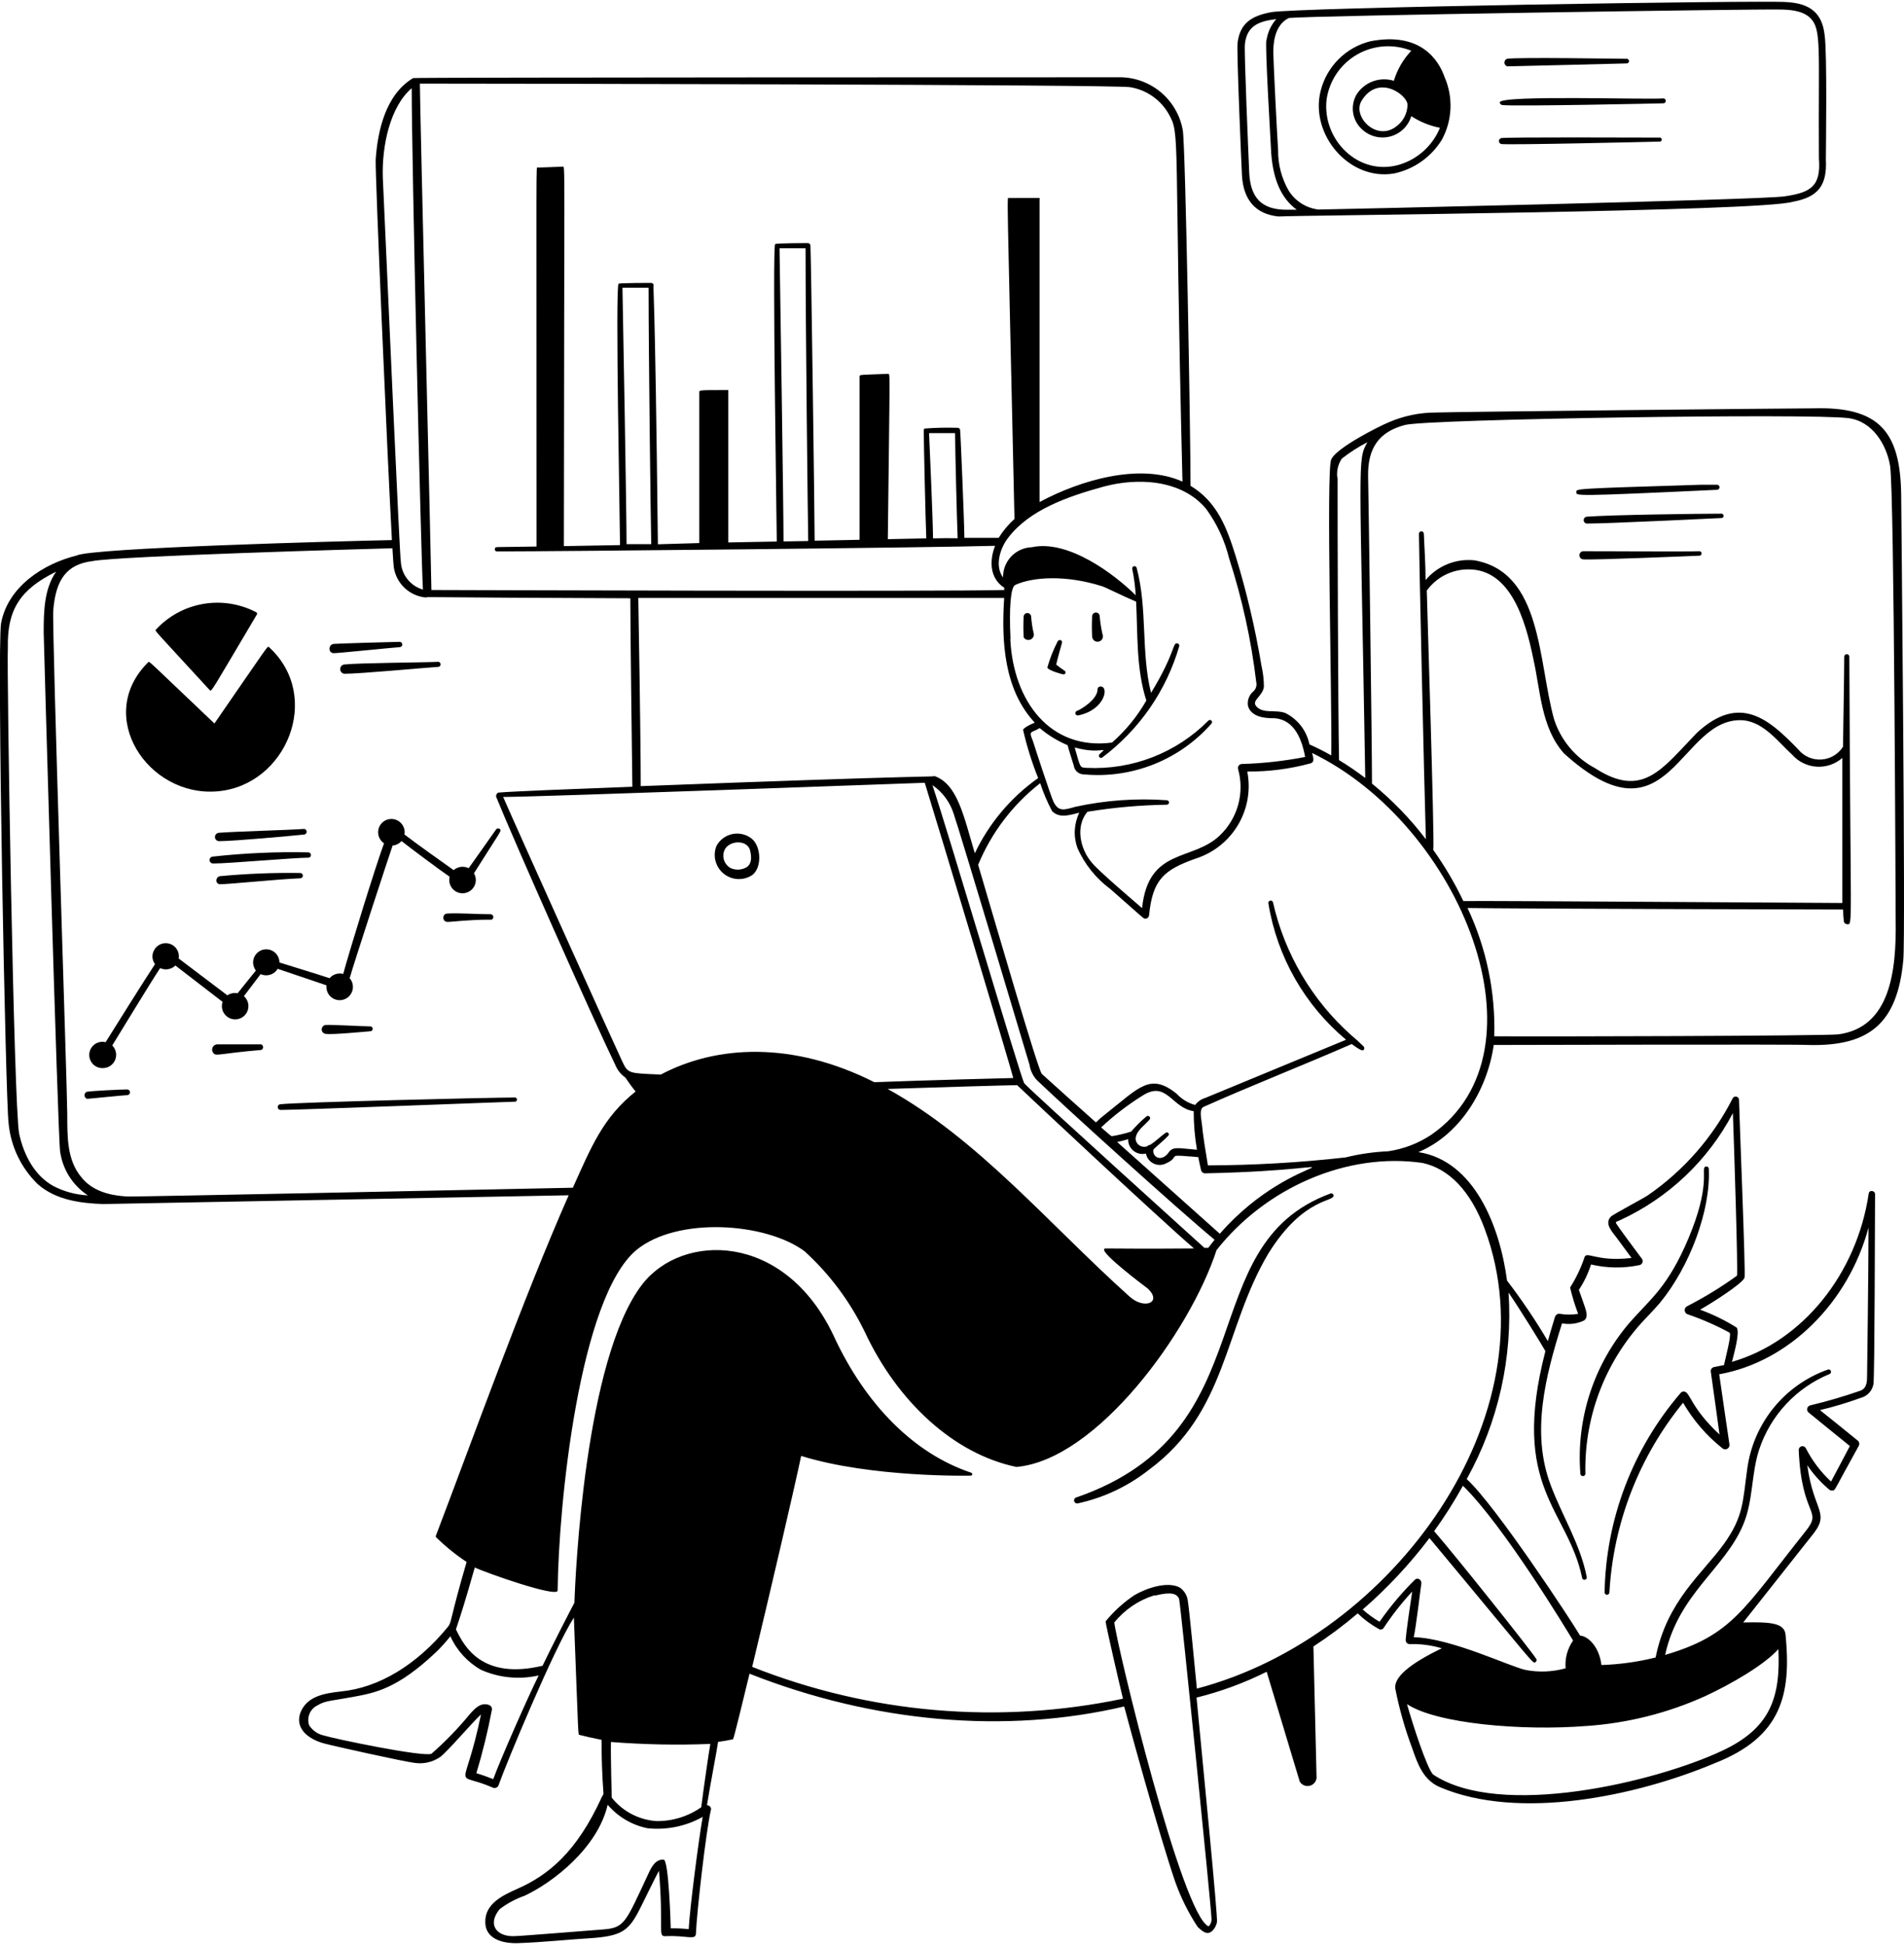 <svg width="232" height="237" viewBox="0 0 232 237" fill="none" xmlns="http://www.w3.org/2000/svg">
<path d="M131.149 182.473C131.053 182.499 130.972 182.563 130.923 182.649C130.874 182.735 130.861 182.837 130.888 182.933C130.914 183.029 130.977 183.11 131.064 183.159C131.15 183.208 131.252 183.221 131.348 183.194C134.49 182.506 137.437 181.116 139.966 179.128C149.579 172.027 149.082 161.954 154.553 152.738C158.931 145.712 162.773 146.52 162.475 145.613C162.464 145.577 162.446 145.544 162.421 145.515C162.397 145.487 162.366 145.463 162.333 145.447C162.299 145.431 162.262 145.422 162.224 145.42C162.187 145.419 162.149 145.425 162.114 145.439C144.903 151.768 154.628 174.34 131.149 182.473ZM200.803 160.362C201.288 159.852 201.773 159.317 202.245 158.782C205.901 154.343 208.463 147.466 208.214 142.404C208.208 142.35 208.187 142.298 208.153 142.255C208.119 142.211 208.074 142.178 208.023 142.159C207.971 142.14 207.916 142.135 207.862 142.145C207.808 142.156 207.758 142.181 207.717 142.218C207.344 142.578 208.389 144.568 205.765 150.836C203.277 156.78 201.101 158.297 198.651 161.071C196.456 163.605 194.788 166.55 193.744 169.736C192.7 172.922 192.301 176.283 192.57 179.625C192.584 179.695 192.622 179.758 192.678 179.804C192.734 179.849 192.803 179.874 192.875 179.874C192.946 179.874 193.016 179.849 193.071 179.804C193.127 179.758 193.165 179.695 193.179 179.625C193.094 176.067 193.725 172.528 195.035 169.219C196.344 165.91 198.306 162.898 200.803 160.362ZM91.615 106.663C92.859 105.805 92.772 103.181 91.615 102.211C91.288 101.947 90.907 101.759 90.498 101.659C90.09 101.559 89.665 101.55 89.253 101.633C88.841 101.716 88.452 101.889 88.115 102.139C87.777 102.39 87.499 102.712 87.3 103.082C87.069 103.66 87.027 104.297 87.181 104.901C87.335 105.504 87.675 106.044 88.155 106.442C88.634 106.84 89.227 107.075 89.849 107.115C90.471 107.155 91.089 106.997 91.615 106.663ZM88.195 103.815C88.568 102.398 91.018 102.199 91.391 103.616C91.64 104.586 91.528 105.27 91.03 105.643C90.731 105.829 90.391 105.939 90.04 105.963C89.689 105.987 89.337 105.924 89.016 105.78C88.679 105.591 88.416 105.295 88.267 104.939C88.118 104.583 88.093 104.188 88.195 103.815ZM134.109 83.657C134.061 83.653 134.013 83.66 133.968 83.676C133.923 83.692 133.881 83.717 133.846 83.749C133.811 83.782 133.783 83.822 133.764 83.866C133.745 83.91 133.735 83.957 133.736 84.005C133.736 85.249 131.634 86.492 131.248 86.617C131.174 86.635 131.11 86.681 131.071 86.747C131.031 86.812 131.019 86.89 131.037 86.965C131.055 87.039 131.102 87.103 131.167 87.142C131.233 87.182 131.311 87.194 131.385 87.176C134.656 86.504 135.153 83.632 134.109 83.657ZM129.744 81.754C129.594 81.667 128.935 81.182 128.699 80.995C128.699 80.834 129.283 78.757 129.395 78.359C129.507 77.961 128.997 77.862 128.861 78.185C128.34 79.193 127.924 80.251 127.617 81.344C127.717 81.704 129.445 82.177 129.569 82.177C129.621 82.184 129.674 82.174 129.719 82.147C129.765 82.121 129.8 82.081 129.82 82.033C129.84 81.984 129.843 81.931 129.829 81.88C129.815 81.83 129.785 81.785 129.744 81.754ZM125.64 75.088C125.622 74.981 125.566 74.883 125.483 74.813C125.4 74.742 125.295 74.704 125.186 74.704C125.077 74.704 124.971 74.742 124.888 74.813C124.805 74.883 124.75 74.981 124.732 75.088C124.685 75.946 124.685 76.805 124.732 77.663C124.81 77.79 124.928 77.888 125.068 77.941C125.208 77.993 125.361 77.998 125.504 77.954C125.646 77.909 125.77 77.819 125.856 77.696C125.941 77.574 125.983 77.426 125.975 77.277C125.803 76.558 125.691 75.826 125.64 75.088ZM134.332 77.265C134.173 76.552 134.061 75.829 133.997 75.101C133.997 74.979 133.948 74.862 133.862 74.775C133.776 74.689 133.659 74.641 133.537 74.641C133.415 74.641 133.297 74.689 133.211 74.775C133.125 74.862 133.076 74.979 133.076 75.101C133.031 75.929 133.031 76.76 133.076 77.588C133.083 77.684 133.111 77.778 133.159 77.862C133.206 77.946 133.271 78.019 133.349 78.076C133.427 78.132 133.517 78.17 133.612 78.188C133.707 78.206 133.805 78.203 133.898 78.179C133.992 78.155 134.079 78.11 134.153 78.049C134.228 77.987 134.288 77.91 134.329 77.823C134.371 77.736 134.392 77.641 134.393 77.544C134.393 77.448 134.373 77.352 134.332 77.265Z" fill="black"/>
<path d="M231.656 60.33C231.569 52.582 228.97 49.523 220.949 49.759C218.661 49.759 177.858 50.169 174.936 50.269C172.977 50.27 171.038 50.672 169.24 51.45C168.208 51.861 162.811 54.559 162.214 55.989C161.567 57.009 162.326 86.06 162.214 92.054C161.35 91.562 160.462 91.114 159.553 90.711C159.388 89.894 159.04 89.125 158.533 88.464C158.027 87.802 157.376 87.265 156.63 86.893C155.486 86.445 154.019 86.98 153.173 86.172C152.327 85.363 153.845 84.928 154.006 83.684C154.001 82.822 153.901 81.963 153.708 81.123C152.958 76.615 151.911 72.161 150.574 67.791C149.455 64.197 148.286 61.15 145.065 59.198C145.065 53.154 144.455 17.736 144.12 15.859C143.788 14.005 142.8 12.334 141.336 11.15C139.872 9.967 138.03 9.352 136.148 9.417C136.024 9.417 50.44 9.417 50.34 9.516C46.92 11.556 46 16.107 45.776 19.465C45.701 21.144 47.169 55.044 47.753 65.814C41.697 65.938 11.104 66.759 9.351 67.692C5.384 68.662 0.994 71.422 0.136 75.912C-0.399 78.797 0.683 134.224 1.044 136.848C1.302 139.682 2.569 142.33 4.613 144.31C6.839 146.262 9.873 146.623 12.547 146.722L69.292 145.653C63.746 158.213 57.354 176.021 53.126 187.102C53.106 187.134 53.095 187.17 53.095 187.208C53.095 187.245 53.106 187.282 53.126 187.313C54.27 188.437 55.519 189.449 56.856 190.335C54.829 197.262 55.053 197.648 54.605 198.207C50.763 202.92 46.124 205.669 41.548 206.116C39.421 206.353 37.319 206.726 36.573 208.79C35.964 210.668 37.581 211.924 39.471 212.446C40.715 212.782 49.196 214.66 50.452 214.809C51.565 214.996 52.707 214.742 53.636 214.1C54.531 213.441 57.478 209.959 58.61 208.915C56.558 218.863 55.128 215.692 60.015 217.819C60.083 217.855 60.159 217.876 60.236 217.88C60.313 217.883 60.391 217.87 60.462 217.84C60.533 217.81 60.597 217.765 60.649 217.708C60.701 217.65 60.739 217.582 60.761 217.508C61.632 215.021 67.526 200.806 69.927 197.113C70.511 212.135 70.412 211.352 70.623 211.414C71.456 211.626 72.364 211.825 73.297 212.011C73.297 214.1 73.359 216.239 73.533 218.577C73.533 218.652 73.434 218.776 73.334 218.975C70.25 225.74 66.793 228.501 63.037 230.168C61.371 230.914 59.07 231.934 59.132 234.234C59.132 236.224 61.172 236.858 63.149 236.784C66.121 236.684 69.964 236.286 71.705 236.199C76.679 235.901 76.804 234.955 78.918 230.69C79.403 229.707 79.975 228.538 80.298 227.966C80.883 234.955 80.112 235.988 81.069 235.938C83.668 235.801 84.8 236.51 84.8 235.577C84.9 233.015 86.044 222.942 86.641 220.468C86.641 220.182 86.442 220.02 86.143 219.958C86.516 217.645 87.387 213.093 87.499 212.26C88.12 212.173 88.742 212.073 89.227 211.961C89.364 211.961 89.227 212.62 91.329 203.953C106.426 209.909 122.531 211.34 136.981 207.945C137.491 209.922 141.185 223.402 143.199 229.31C143.886 231.239 144.8 233.081 145.923 234.794C146.209 235.067 146.694 235.552 147.166 235.552C147.639 235.552 148.161 234.893 148.286 234.222C148.41 233.55 146.458 213.939 145.798 206.863C148.753 206.131 151.618 205.076 154.342 203.716L158.371 217.097C158.489 217.297 158.667 217.454 158.879 217.547C159.091 217.64 159.327 217.665 159.553 217.617C159.78 217.569 159.986 217.451 160.142 217.279C160.298 217.108 160.396 216.892 160.423 216.662L160.038 200.632C161.92 199.405 163.723 198.059 165.435 196.603C166.212 197.354 167.086 197.998 168.034 198.518C168.131 198.572 168.246 198.585 168.353 198.555C168.46 198.524 168.551 198.453 168.606 198.356C169.64 196.793 170.801 195.316 172.076 193.942C171.827 195.546 171.342 198.829 171.28 199.849C171.278 199.915 171.29 199.98 171.314 200.041C171.339 200.102 171.375 200.158 171.422 200.204C171.468 200.251 171.524 200.287 171.585 200.312C171.646 200.336 171.711 200.348 171.777 200.346C173.098 200.305 174.416 200.477 175.682 200.856C171.628 202.808 169.775 204.462 170.024 205.83C170.509 208.273 171.192 210.673 172.063 213.006C172.735 214.946 173.431 216.961 175.52 217.806C185.096 221.86 199.323 218.901 208.936 214.859C217.094 211.663 218.288 206.49 217.566 199.177C217.417 197.784 215.8 197.623 212.405 197.71L220.675 187.251C223.163 184.279 220.999 184.378 220.215 178.546C220.964 179.656 221.864 180.656 222.889 181.518C222.95 181.566 223.02 181.6 223.095 181.62C223.17 181.639 223.248 181.642 223.324 181.63C223.66 181.568 223.399 181.742 226.483 176.196C226.542 176.094 226.564 175.976 226.546 175.861C226.527 175.745 226.47 175.64 226.383 175.561C225.028 174.442 221.757 171.831 221.757 171.831C223.443 171.432 225.104 170.933 226.732 170.338C227.12 170.238 227.471 170.029 227.744 169.736C228.017 169.443 228.201 169.078 228.274 168.684C228.435 167.714 228.448 148.177 228.473 145.516C228.473 145.081 227.776 144.956 227.702 145.429C226.247 155.291 219.569 163.498 211.038 165.948C211.311 164.842 212.008 162.441 211.622 161.782C210.215 160.897 208.719 160.163 207.157 159.594C208.712 158.711 212.306 156.41 212.567 155.701C212.729 155.291 211.933 136.102 211.896 134C211.889 133.914 211.856 133.831 211.8 133.765C211.744 133.698 211.669 133.652 211.584 133.631C211.5 133.61 211.411 133.617 211.331 133.649C211.25 133.682 211.183 133.74 211.137 133.814C208.729 138.568 205.167 142.643 200.778 145.665C200.268 146.013 196.599 147.966 196.313 148.227C195.393 149.11 196.537 150.192 197.022 150.876C197.37 151.348 198.564 152.953 198.801 153.288C194.423 153.823 193.267 152.318 193.043 153.288C192.613 154.555 192.032 155.766 191.314 156.895C191.57 157.985 191.899 159.057 192.297 160.103C191.568 160.223 190.824 160.223 190.095 160.103C189.965 160.076 189.83 160.097 189.715 160.164C189.6 160.23 189.514 160.337 189.474 160.464C189.125 161.596 188.852 162.541 188.603 163.424C187.096 160.867 185.434 158.405 183.629 156.049C182.746 149.309 179.562 141.437 172.834 140.392C177.896 138.278 181.216 132.844 182.012 127.335C184.4 127.335 218.897 127.235 220.29 127.335C227.838 127.546 231.209 124.661 231.917 116.963C232.204 113.891 231.656 60.889 231.656 60.33ZM59.928 208.392C59.959 208.261 59.94 208.122 59.873 208.004C59.806 207.886 59.697 207.798 59.568 207.758C58.56 207.385 57.789 208.268 57.23 208.902C55.813 210.627 54.257 212.232 52.578 213.702C51.646 214.15 40.789 211.899 39.434 211.476C38.704 211.311 38.069 210.864 37.668 210.233C37.511 209.774 37.528 209.273 37.716 208.826C37.904 208.379 38.25 208.017 38.688 207.808C39.645 207.223 40.354 207.273 43.04 206.776C45.726 206.278 48.388 205.793 53.063 201.391C53.715 200.767 54.322 200.098 54.879 199.389C55.656 201.115 56.962 202.548 58.61 203.48C60.817 204.46 63.282 204.7 65.636 204.164C64.393 206.651 60.96 214.424 60.102 216.799C59.418 216.525 58.722 216.277 58.038 216.078C58.808 213.552 59.439 210.987 59.928 208.392ZM169.141 140.293C167.392 140.368 165.654 140.618 163.955 141.039C158.385 141.669 152.784 141.993 147.179 142.009C146.358 137.035 146.607 137.955 146.395 136.575C146.308 135.978 146.184 135.157 146.619 134.896C152.576 132.234 158.769 129.822 164.701 127.223C165.945 128.131 166.044 128.019 166.156 127.944C166.209 127.887 166.239 127.811 166.239 127.733C166.239 127.654 166.209 127.579 166.156 127.521C165.671 127.031 165.16 126.566 164.626 126.128C159.852 121.859 156.527 116.208 155.113 109.962C155.096 109.887 155.051 109.823 154.987 109.782C154.923 109.741 154.845 109.727 154.771 109.744C154.697 109.76 154.632 109.806 154.591 109.87C154.551 109.934 154.537 110.012 154.553 110.086C155.607 116.582 158.967 122.481 164.017 126.7L146.868 133.789C146.372 133.934 145.936 134.235 145.624 134.647C144.766 134.414 143.99 133.944 143.386 133.291C140.153 130.692 138.859 132.471 134.681 135.779C134.277 136.083 133.894 136.416 133.537 136.774C131.328 134.809 129.127 132.836 126.933 130.854C126.373 130.033 121.275 112.449 119.185 105.385C120.801 101.469 123.406 98.041 126.747 95.436C127.133 96.616 127.62 97.76 128.202 98.856C129.134 99.752 130.341 99.316 131.51 99.03C131.187 99.699 131.002 100.425 130.963 101.165C130.925 101.906 131.034 102.648 131.286 103.346C132.166 105.32 133.541 107.033 135.278 108.32C139.531 112.051 139.319 111.951 139.568 111.951C139.683 111.946 139.792 111.898 139.874 111.818C139.956 111.738 140.007 111.631 140.016 111.516C140.439 107.176 141.831 105.982 145.761 104.602C147.91 103.9 149.729 102.437 150.874 100.488C152.019 98.538 152.412 96.238 151.979 94.019C154.578 94.038 157.168 93.704 159.677 93.024C159.796 92.997 159.899 92.924 159.964 92.822C160.029 92.719 160.051 92.595 160.025 92.477C160.025 92.265 159.938 92.016 159.876 91.755C178.02 100.572 189.076 128.043 174.438 138.253C172.847 139.319 171.037 140.016 169.141 140.293ZM173.319 141.711C176.515 142.395 179.189 145.081 180.93 149.806C189.237 172.253 169.874 199.451 145.836 205.768C145.687 204.264 144.866 195.533 144.704 194.887C144.585 194.316 144.257 193.81 143.784 193.469C142.254 192.623 139.63 193.556 138.237 194.377C136.91 195.258 135.723 196.336 134.718 197.573C134.718 197.971 136.459 205.47 136.832 206.999C121.717 210.16 106.007 208.811 91.652 203.119C93.866 193.917 96.801 181.319 97.621 177.414C106.177 180.076 118.203 179.827 118.327 179.814C118.367 179.804 118.402 179.78 118.427 179.748C118.453 179.715 118.466 179.675 118.466 179.634C118.466 179.593 118.453 179.553 118.427 179.52C118.402 179.488 118.367 179.464 118.327 179.454C111.425 177.153 105.469 171.221 101.564 162.74C95.557 150.068 83.096 150.217 78.246 156.522C71.232 165.625 70.101 192.114 69.989 195.31C69.554 196.105 67.054 200.993 66.109 202.983C58.647 204.761 56.521 200.495 55.613 198.667C55.464 198.356 55.538 199.177 57.851 191.007C59.095 191.616 67.937 194.738 67.949 193.817C68.049 183.247 70.611 158.101 77.55 152.318C82.524 148.239 93.281 148.948 98.044 152.48C101.072 155.244 103.549 158.556 105.344 162.242C109.336 170.811 116.213 177.166 123.849 178.757C133.636 177.899 144.99 162.305 148.236 152.331C154.23 144.733 164.117 140.38 173.319 141.711ZM192.782 192.288C192.798 192.362 192.843 192.426 192.907 192.467C192.972 192.508 193.049 192.522 193.124 192.505C193.198 192.489 193.262 192.443 193.303 192.379C193.344 192.315 193.358 192.238 193.341 192.163C192.558 188.159 190.344 184.702 188.951 180.971C186.539 174.591 188.292 167.739 190.332 161.26C191.241 161.43 192.181 161.308 193.018 160.912C193.702 160.377 193.155 159.469 192.384 157.181C193.018 156.222 193.516 155.18 193.863 154.084C195.807 154.544 197.828 154.57 199.783 154.159C199.859 154.14 199.929 154.103 199.988 154.051C200.047 153.999 200.093 153.934 200.122 153.862C200.151 153.789 200.162 153.71 200.155 153.632C200.148 153.554 200.123 153.479 200.081 153.413C199.248 152.318 197.047 149.321 196.935 149.098C196.823 148.874 196.935 148.899 197.296 148.737C203.24 146.032 208.114 141.424 211.149 135.642C211.299 139.708 211.784 154.843 211.647 155.452C209.715 156.851 207.677 158.098 205.553 159.183C205.461 159.234 205.385 159.312 205.337 159.406C205.288 159.5 205.268 159.607 205.28 159.712C205.292 159.817 205.335 159.916 205.404 159.997C205.472 160.078 205.563 160.137 205.665 160.166C207.425 160.767 209.13 161.516 210.764 162.404C210.988 162.765 210.204 165.613 210.067 166.346L208.824 166.595C208.7 166.627 208.594 166.706 208.527 166.815C208.459 166.924 208.437 167.054 208.463 167.179C208.787 169.381 209.52 174.803 209.52 174.803C205.951 171.482 205.976 169.642 205.205 169.567C205.129 169.558 205.051 169.567 204.979 169.596C204.908 169.624 204.844 169.67 204.795 169.729C198.947 176.514 195.664 185.135 195.517 194.091C195.531 194.158 195.568 194.218 195.621 194.262C195.674 194.305 195.741 194.329 195.81 194.329C195.878 194.329 195.945 194.305 195.998 194.262C196.051 194.218 196.088 194.158 196.102 194.091C196.57 185.617 199.714 177.51 205.081 170.935C206.317 173.066 207.941 174.947 209.869 176.482C209.951 176.555 210.054 176.6 210.163 176.611C210.272 176.622 210.382 176.598 210.477 176.543C210.572 176.488 210.648 176.404 210.692 176.304C210.737 176.204 210.749 176.092 210.727 175.984C210.727 175.984 209.831 169.928 209.483 167.465C217.952 165.961 225.227 158.76 227.677 149.583C227.677 154.694 227.503 167.366 227.503 167.49C227.503 168.299 227.503 169.07 226.781 169.43C224.742 170.147 222.666 170.757 220.563 171.258C220.477 171.281 220.399 171.327 220.336 171.39C220.274 171.453 220.229 171.532 220.208 171.619C220.186 171.705 220.188 171.796 220.214 171.881C220.239 171.967 220.287 172.044 220.352 172.104C220.937 172.577 224.294 175.325 225.401 176.208C225.401 176.208 223.884 179.106 223.113 180.536C221.852 179.369 220.808 177.988 220.029 176.457C219.978 176.37 219.901 176.302 219.808 176.263C219.715 176.224 219.612 176.217 219.515 176.242C219.417 176.268 219.331 176.324 219.269 176.403C219.207 176.483 219.172 176.58 219.171 176.681C219.519 184.988 222.18 183.906 219.979 186.629C212.393 196.168 211.062 199.252 202.892 201.664C204.533 194.203 210.155 191.181 212.405 185.796C213.649 182.849 213.375 179.578 214.358 176.618C215.042 174.564 216.16 172.681 217.636 171.098C219.113 169.514 220.913 168.267 222.914 167.441C222.986 167.416 223.046 167.363 223.08 167.295C223.114 167.226 223.119 167.146 223.094 167.074C223.069 167.001 223.017 166.941 222.948 166.908C222.879 166.874 222.8 166.869 222.727 166.893C220.121 167.813 217.821 169.438 216.085 171.588C214.348 173.737 213.242 176.327 212.89 179.068C212.356 182.886 212.468 184.764 210.08 188.109C207.443 191.778 203.128 195.024 201.735 201.975C199.573 202.514 197.359 202.822 195.132 202.896C194.871 200.67 193.503 199.364 192.533 199.314C191.637 197.747 182.199 183.384 178.716 180.237C182.567 173.308 184.337 165.415 183.815 157.504C185.307 159.705 187.857 163.834 188.305 164.643C183.964 181.381 191.053 183.893 192.782 192.288ZM173.17 192.835C173.17 192.747 173.144 192.661 173.097 192.588C173.049 192.514 172.982 192.455 172.902 192.419C172.822 192.382 172.734 192.369 172.647 192.381C172.56 192.393 172.478 192.43 172.411 192.487C170.821 194.065 169.377 195.784 168.096 197.623C167.364 197.195 166.676 196.695 166.044 196.13C169.05 193.519 171.775 190.601 174.177 187.425C187.384 203.269 186.75 202.808 187.123 202.51C187.152 202.49 187.177 202.465 187.196 202.435C187.216 202.405 187.228 202.372 187.234 202.337C187.24 202.302 187.239 202.266 187.23 202.232C187.222 202.198 187.207 202.165 187.185 202.137C186.315 200.819 177.448 189.701 174.749 186.58C176.031 184.809 177.202 182.96 178.256 181.046C183.231 185.908 190.953 198.705 191.675 199.911C190.988 200.899 190.667 202.095 190.767 203.293C189.196 203.732 187.545 203.805 185.942 203.505C184.039 203.132 176.926 199.637 172.262 199.501C172.561 198.145 173.033 194.004 173.207 192.835H173.17ZM140.613 194.414H140.824C141.794 194.19 143.311 193.855 143.672 194.837C143.858 195.509 147.614 232.605 147.614 233.749C147.634 233.929 147.614 234.112 147.556 234.284C147.498 234.456 147.403 234.613 147.278 234.744C144.045 233.5 136.086 200.508 135.775 197.71C137.028 196.159 138.711 195.013 140.613 194.414ZM8.195 135.692C8.195 132.844 6.304 76.385 6.491 74.345C6.814 70.502 8.195 68.774 11.241 68.376C14.462 67.754 44.532 66.896 47.816 66.809C47.89 68.052 47.952 68.923 47.977 69.085C48.115 70.063 48.582 70.965 49.3 71.643C50.019 72.321 50.947 72.735 51.932 72.815C51.932 72.691 51.111 72.815 76.804 72.902C76.804 76.782 77.04 95.014 77.052 95.872C69.74 96.145 62.204 96.444 60.761 96.581C60.562 96.581 60.388 96.941 60.463 97.115C62.627 102.463 72.265 124.176 74.963 129.747C75.215 130.38 75.647 130.925 76.207 131.314C76.555 131.836 76.965 132.421 77.45 133.005C73.508 136.152 72.091 139.634 69.802 144.733C59.269 144.956 16.576 145.839 15.619 145.802C12.957 145.69 11.08 144.919 9.911 143.452C8.132 141.338 8.207 138.452 8.195 135.692ZM152.066 86.022C152.327 86.968 153.31 87.477 154.827 87.515C157.439 87.403 158.558 89.654 159.03 92.24C156.488 92.737 153.909 93.024 151.32 93.098C151.245 93.099 151.171 93.117 151.105 93.151C151.038 93.186 150.98 93.235 150.935 93.295C150.891 93.355 150.861 93.425 150.848 93.499C150.835 93.573 150.839 93.648 150.86 93.72C151.257 95.14 151.261 96.641 150.871 98.062C150.481 99.484 149.712 100.773 148.646 101.791C145.301 105.012 139.941 103.234 139.158 110.658C138.038 109.688 133.897 106.169 133.052 105.136C131.597 103.458 131.012 100.672 132.504 98.918C135.7 98.396 138.93 98.109 142.167 98.06C142.24 98.06 142.309 98.031 142.361 97.98C142.412 97.929 142.441 97.859 142.441 97.787C142.441 97.714 142.412 97.645 142.361 97.593C142.309 97.542 142.24 97.513 142.167 97.513C138.442 97.249 134.699 97.517 131.049 98.309C129.657 98.695 128.973 98.968 128.351 97.662C128.04 97.003 126.187 91.357 125.864 90.313C125.292 88.957 125.64 89.368 126.684 88.721C127.708 89.586 128.857 90.29 130.092 90.81C130.092 90.959 130.738 92.937 130.838 93.297C130.88 93.596 131.03 93.87 131.258 94.066C131.487 94.263 131.78 94.37 132.082 94.367C134.982 94.633 137.903 94.209 140.608 93.128C143.312 92.047 145.721 90.341 147.639 88.149C147.677 88.097 147.694 88.032 147.688 87.968C147.681 87.904 147.651 87.844 147.603 87.801C147.555 87.758 147.493 87.734 147.428 87.734C147.364 87.734 147.301 87.757 147.253 87.801C145.327 89.747 143.013 91.267 140.462 92.261C137.91 93.255 135.178 93.702 132.442 93.571C131.572 93.509 131.684 93.695 130.95 91.084C134.308 92.029 135.153 90.748 133.959 91.929C133.921 91.976 133.899 92.034 133.899 92.095C133.898 92.156 133.919 92.215 133.957 92.262C133.995 92.309 134.049 92.341 134.108 92.353C134.168 92.365 134.229 92.356 134.283 92.327C138.806 88.945 142.106 84.183 143.684 78.76C143.696 78.725 143.7 78.688 143.697 78.651C143.693 78.614 143.683 78.578 143.665 78.546C143.648 78.513 143.624 78.485 143.595 78.462C143.566 78.439 143.533 78.421 143.498 78.412C142.851 78.188 143.286 79.469 140.252 84.43C139.008 79.456 139.842 74.196 138.499 69.197C138.48 69.126 138.435 69.065 138.372 69.028C138.309 68.99 138.234 68.979 138.163 68.998C138.092 69.016 138.031 69.061 137.994 69.124C137.956 69.187 137.946 69.262 137.964 69.333C138.182 70.391 138.323 71.463 138.387 72.542C135.738 69.918 130.142 65.727 125.727 66.684C124.776 66.714 123.874 67.116 123.218 67.805C122.562 68.494 122.203 69.414 122.22 70.365C121.15 68.923 121.897 66.722 122.867 65.503C125.428 62.158 129.98 60.529 134.519 59.285C138.536 58.215 143.908 58.365 146.955 61.996C148.277 63.808 149.231 65.861 149.766 68.04C151.354 72.949 152.462 78.001 153.073 83.125C153.121 83.331 153.111 83.547 153.045 83.749C152.98 83.95 152.86 84.13 152.7 84.269C152.452 84.481 152.263 84.755 152.152 85.062C152.041 85.369 152.011 85.7 152.066 86.022ZM75.871 129.449C74.702 126.962 63.149 101.343 61.309 97.115C65.425 97.115 111.873 95.412 112.681 95.387C114.261 100.461 123.463 131.103 123.463 131.364C123.463 131.364 112.47 131.637 106.538 131.874C96.527 126.825 87.262 127.372 80.522 130.941C76.717 130.779 76.543 130.854 75.871 129.449ZM123.128 77.864C122.954 74.134 123.128 71.534 123.712 71.273C125.851 70.303 129.843 70.03 134.283 71.435C134.842 71.621 136.633 72.554 138.436 73.313C138.635 77.292 138.436 81.508 139.68 85.363C138.581 87.291 137.169 89.022 135.501 90.487C127.978 91.482 123.463 85.463 123.103 77.864H123.128ZM134.544 152.231C134.245 152.803 139.307 156.609 139.854 157.019C141.645 158.711 139.456 159.631 137.64 158.002C127.692 149.06 119.21 138.813 108.155 132.695C114.597 132.483 122.568 132.247 123.936 132.234C125.316 133.565 141.346 148.575 145.488 152.132C133.922 152.219 134.656 152.032 134.519 152.231H134.544ZM146.756 152.057C146.632 151.945 125.615 132.956 124.807 132.011C124.334 131.215 115.616 101.629 113.614 95.673C114.843 96.51 115.754 97.737 116.201 99.155C116.947 101.281 125.416 129.635 125.453 129.772C125.555 130.461 125.863 131.102 126.336 131.613C129.607 134.759 143.485 147.344 148 151.075C147.738 151.398 147.477 151.722 147.229 152.057H146.756ZM145.848 140.106C143.684 139.932 143 139.684 142.466 140.343C142.292 140.616 141.794 141.226 141.16 141.089C141.05 141.063 140.946 141.015 140.856 140.948C140.765 140.88 140.69 140.795 140.634 140.697C140.578 140.599 140.542 140.49 140.53 140.378C140.518 140.266 140.529 140.152 140.563 140.044C141.172 139.472 141.806 138.975 142.379 138.365C142.409 138.322 142.424 138.27 142.422 138.218C142.42 138.165 142.4 138.115 142.365 138.075C142.331 138.035 142.284 138.007 142.233 137.997C142.181 137.986 142.127 137.993 142.08 138.017C141.446 138.428 140.836 139.087 140.115 139.522C140.056 139.523 139.997 139.536 139.943 139.562C139.89 139.588 139.842 139.625 139.804 139.671C139.655 139.732 139.494 139.757 139.334 139.745C139.174 139.733 139.018 139.684 138.88 139.602C138.742 139.52 138.624 139.408 138.536 139.273C138.448 139.138 138.393 138.985 138.374 138.825C138.374 137.831 139.444 137.171 140.065 136.438C140.314 136.189 139.941 135.816 139.68 136.052C139.014 136.615 138.394 137.23 137.827 137.893C137.11 138.121 136.379 138.299 135.638 138.428C135.302 138.428 135.638 138.639 134.171 137.383C135.701 135.948 137.367 134.665 139.145 133.553C142.167 131.563 142.727 135.008 145.45 135.406C145.448 136.981 145.581 138.554 145.848 140.106ZM148.646 150.354L136.123 139.161C136.577 139.072 137.026 138.955 137.466 138.813C137.456 139.083 137.509 139.352 137.621 139.598C137.733 139.844 137.9 140.06 138.11 140.231C138.32 140.401 138.567 140.52 138.83 140.578C139.094 140.636 139.368 140.632 139.63 140.566C139.68 140.83 139.791 141.079 139.955 141.291C140.119 141.504 140.331 141.674 140.573 141.79C140.816 141.905 141.082 141.961 141.35 141.954C141.619 141.947 141.882 141.876 142.117 141.748C143.834 140.964 142.117 140.666 144.891 140.915C145.251 140.915 145.637 140.989 146.01 141.002C146.122 141.586 146.234 142.121 146.358 142.631C146.388 142.733 146.45 142.822 146.536 142.885C146.621 142.947 146.725 142.981 146.831 142.979C169.066 142.507 158.147 139.435 148.621 150.354H148.646ZM118.8 104.042C117.395 99.329 116.661 95.523 113.826 94.553C113.826 94.703 114.883 94.392 78.072 95.797C78.072 89.741 77.811 75.091 77.774 72.865H122.357C122.008 78.25 122.357 84.058 126.087 88.062C125.64 88.236 124.844 88.609 124.657 88.92C125.116 90.93 125.731 92.901 126.498 94.815C123.161 97.169 120.492 100.348 118.75 104.042H118.8ZM113.689 65.603C113.689 63.861 113.291 54.497 113.204 52.781H116.375C116.375 54.547 116.611 63.874 116.686 65.59C115.691 65.565 114.684 65.578 113.689 65.603ZM95.47 65.976C95.483 62.593 95.047 33.99 94.985 30.259H98.156C98.156 39.711 98.43 63.352 98.48 65.926L95.47 65.976ZM75.846 35.06H79.03C79.03 43.23 79.291 63.861 79.353 66.311H76.344C76.356 63.252 75.921 38.467 75.846 35.06ZM48.848 68.537C48.674 67.48 47.231 34.363 46.647 21.679C46.51 17.774 47.542 12.973 50.166 10.748C50.166 19.453 51.285 67.493 51.534 71.845C50.802 71.634 50.152 71.204 49.672 70.613C49.192 70.021 48.904 69.297 48.848 68.537ZM162.948 58.203C162.845 57.391 163.04 56.57 163.495 55.89C164.468 55.123 165.514 54.453 166.616 53.888C165.373 56.126 165.696 55.505 166.355 94.802C165.329 94.02 164.262 93.294 163.159 92.626C163.035 86.358 162.973 63.575 162.985 58.203H162.948ZM173.817 72.019C174.395 71.199 175.162 70.531 176.055 70.072C176.947 69.613 177.937 69.376 178.94 69.383C184.002 69.383 185.842 75.402 186.837 80.302C187.708 84.144 187.77 88.671 190.568 91.805C203.576 103.594 204.558 87.142 212.468 87.776C214.955 88.062 216.609 90.338 218.387 91.979C219.147 92.833 220.214 93.353 221.355 93.425C222.496 93.497 223.619 93.116 224.481 92.365V110.036C221.422 110.036 182.572 109.75 178.306 109.8C177.268 107.626 176.044 105.546 174.65 103.582C174.799 102.077 173.879 73.362 173.854 72.019H173.817ZM178.791 110.646C184.512 110.733 220.812 110.832 224.58 110.832C224.586 111.306 224.615 111.779 224.667 112.25C224.676 112.35 224.722 112.443 224.795 112.512C224.869 112.581 224.965 112.62 225.065 112.623C225.799 112.623 225.463 113.755 225.339 80.028C225.339 79.946 225.306 79.867 225.248 79.808C225.189 79.75 225.11 79.717 225.028 79.717C224.946 79.717 224.866 79.75 224.808 79.808C224.75 79.867 224.717 79.946 224.717 80.028C224.717 82.242 224.58 89.554 224.568 90.997C224.282 91.446 223.895 91.822 223.436 92.093C222.978 92.363 222.461 92.521 221.93 92.554C221.399 92.587 220.867 92.493 220.379 92.281C219.89 92.069 219.459 91.744 219.121 91.332C215.527 87.602 211.97 84.493 206.772 89.293C202.519 93.683 200.181 97.389 194.336 93.596C191.969 92.335 190.186 90.203 189.362 87.651C187.397 80.6 187.944 69.719 179.637 68.276C178.526 68.163 177.404 68.323 176.37 68.744C175.336 69.165 174.421 69.832 173.705 70.689C173.705 68.799 173.568 66.958 173.493 65.043C173.493 64.964 173.462 64.888 173.406 64.832C173.35 64.776 173.274 64.744 173.195 64.744C173.116 64.744 173.04 64.776 172.984 64.832C172.928 64.888 172.896 64.964 172.896 65.043C172.896 67.107 173.543 95.934 173.742 102.264C171.826 99.756 169.622 97.481 167.176 95.486C167.176 90.748 166.753 59.981 166.703 58.079C166.629 54.621 168.009 52.619 171.193 51.786C173.804 51.065 220.762 50.344 225.227 50.953C228.187 51.326 229.878 54.224 230.301 56.736C230.823 59.857 230.972 111.454 230.985 112.138C231.084 118.231 230.363 125.183 224.021 126.041C222.591 126.24 187.21 126.327 182.074 126.278C182.233 120.883 181.117 115.527 178.816 110.646H178.791ZM142.379 13.844C143.871 16.456 143.025 15.734 144.082 58.688C138.934 56.363 131.646 58.502 126.672 61.175V24.328C126.672 24.041 127.319 24.129 122.941 24.129C122.668 24.129 122.692 21.567 123.613 63.24C122.866 63.913 122.218 64.688 121.685 65.54H117.507C117.507 63.924 117.034 52.458 116.984 52.358C116.97 52.294 116.934 52.236 116.881 52.195C116.829 52.154 116.765 52.133 116.698 52.134C115.355 52.089 114.009 52.118 112.669 52.221C112.629 52.248 112.598 52.286 112.578 52.33C112.558 52.374 112.551 52.422 112.557 52.47C112.557 53.714 112.781 63.812 112.868 65.603L108.18 65.702C108.416 44.461 108.503 45.581 108.18 45.556C104.81 45.693 104.735 45.63 104.735 45.879V65.777L99.263 65.888C99.263 63.115 98.84 31.777 98.753 29.961C98.757 29.879 98.729 29.799 98.676 29.737C98.623 29.674 98.549 29.635 98.467 29.625C98.467 29.625 94.575 29.625 94.45 29.75C94.09 30.036 94.649 64.57 94.649 65.988L88.742 66.1V47.533C88.698 47.516 88.649 47.516 88.605 47.533C85.173 47.533 85.21 47.533 85.21 47.807V66.175L80.161 66.324C79.813 34.214 79.527 34.799 79.652 34.799C79.652 34.719 79.623 34.642 79.57 34.582C79.518 34.523 79.445 34.484 79.365 34.475C79.365 34.475 75.498 34.475 75.374 34.575C74.951 34.836 75.548 64.21 75.548 66.423L68.708 66.548C68.745 18.085 68.882 20.311 68.559 20.311L65.512 20.423C65.3 20.423 65.375 17.45 65.375 66.597C60.251 66.697 60.401 66.597 60.326 66.796C60.302 66.835 60.289 66.879 60.287 66.925C60.286 66.971 60.296 67.016 60.318 67.056C60.339 67.096 60.371 67.13 60.409 67.154C60.448 67.179 60.492 67.192 60.538 67.194C68.086 67.194 113.801 66.734 121.25 66.51C120.504 68.413 120.64 70.515 122.369 71.621V71.895C115.181 72.106 53.673 71.895 52.566 71.895C52.566 70.266 51.173 13.371 51.161 10.188C59.779 10.188 135.725 10.3 137.703 10.623C138.672 10.78 139.594 11.15 140.403 11.707C141.212 12.265 141.886 12.994 142.379 13.844ZM6.827 69.681C5.396 71.746 5.322 74.432 5.322 77.031C5.322 77.603 7.063 138.813 7.324 140.305C7.473 141.388 7.852 142.427 8.435 143.352C9.018 144.276 9.793 145.065 10.707 145.665C9.245 145.592 7.816 145.206 6.516 144.534C3.755 143.016 2.71 139.895 2.337 138.166C1.678 135.057 0.808 81.657 0.957 78.897C0.87 74.32 2.424 71.845 6.802 69.681H6.827ZM193.366 210.32C198.344 209.973 203.22 208.743 207.767 206.689C211 205.196 215.029 202.833 216.696 200.956C216.957 206.825 215.763 210.618 209.732 213.391C201.748 217.122 182.808 221.699 174.625 216.239C173.891 215.53 172.138 210.146 171.441 207.659C175.011 210.034 185.407 210.954 193.341 210.32H193.366ZM80.895 226.611C79.85 226.524 79.353 227.568 79.005 228.327C76.095 234.545 76.132 234.943 73.172 235.142C72.24 235.204 63.46 235.925 62.813 235.925C60.55 236.087 59.294 234.533 60.898 232.63C61.813 231.94 62.828 231.395 63.908 231.013C67.365 229.409 72.837 225.168 74.043 219.92C75.291 221.387 76.994 222.394 78.88 222.781C81.216 223.031 83.572 222.549 85.621 221.4C85.148 224.086 84.054 232.456 83.917 235.08C83.19 235.004 82.459 234.97 81.728 234.98C81.716 234.271 81.48 226.661 80.87 226.611H80.895ZM85.472 220.206C83.856 221.349 81.917 221.946 79.938 221.91C78.891 221.831 77.871 221.538 76.943 221.048C76.014 220.558 75.196 219.882 74.54 219.062C74.54 218.677 74.404 214.511 74.441 212.272C78.47 212.59 82.515 212.669 86.553 212.509C86.355 213.603 85.72 218.043 85.447 220.206H85.472Z" fill="black"/>
<path d="M209.272 59.682C209.342 59.668 209.405 59.63 209.451 59.574C209.496 59.519 209.521 59.449 209.521 59.378C209.521 59.306 209.496 59.236 209.451 59.181C209.405 59.125 209.342 59.087 209.272 59.073H207.183C191.551 59.558 192.061 59.546 192.073 59.981C192.085 60.416 191.6 60.516 209.272 59.682ZM209.794 62.592C207.009 62.592 196.115 62.742 193.317 62.965C193.218 62.983 193.129 63.034 193.065 63.11C193.001 63.186 192.966 63.282 192.966 63.382C192.966 63.482 193.001 63.578 193.065 63.654C193.129 63.73 193.218 63.782 193.317 63.799C196.164 63.799 206.996 63.239 209.807 63.127C209.867 63.112 209.921 63.078 209.96 63.028C209.998 62.978 210.018 62.917 210.016 62.855C210.015 62.792 209.992 62.732 209.952 62.684C209.911 62.637 209.856 62.604 209.794 62.592ZM207.058 67.169C205.118 67.243 198.888 67.169 192.943 67.169C192.812 67.169 192.685 67.221 192.592 67.314C192.498 67.408 192.446 67.534 192.446 67.666C192.446 67.798 192.498 67.925 192.592 68.018C192.685 68.111 192.812 68.164 192.943 68.164C194.187 68.251 205.852 67.766 207.071 67.716C207.143 67.714 207.212 67.684 207.262 67.632C207.312 67.579 207.34 67.509 207.338 67.436C207.336 67.364 207.306 67.295 207.254 67.245C207.201 67.194 207.131 67.167 207.058 67.169ZM166.99 5.026C165.532 5.384 164.199 6.131 163.133 7.186C162.066 8.242 161.306 9.567 160.933 11.02C159.553 16.306 164.341 22.064 169.85 21.143C171.054 20.889 172.193 20.392 173.198 19.682C174.203 18.972 175.053 18.064 175.695 17.015C176.322 15.856 176.678 14.57 176.736 13.254C176.795 11.938 176.553 10.626 176.031 9.416C175.284 7.277 173.071 3.857 166.99 5.026ZM169.999 15.51C167.599 17.164 164.788 14.154 165.895 12.301C167.885 8.993 171.417 11.493 171.504 12.737C171.503 13.289 171.363 13.832 171.098 14.316C170.833 14.801 170.451 15.211 169.987 15.51H169.999ZM169.85 9.851C169.011 9.587 168.107 9.609 167.282 9.913C166.456 10.216 165.754 10.785 165.286 11.53C164.903 12.201 164.759 12.982 164.876 13.745C164.994 14.508 165.366 15.209 165.933 15.734C166.384 16.167 166.939 16.477 167.544 16.634C168.15 16.792 168.785 16.791 169.391 16.633C169.996 16.474 170.55 16.163 171.001 15.729C171.451 15.295 171.783 14.753 171.964 14.154C173.025 14.85 174.212 15.332 175.459 15.572C175.018 16.646 174.343 17.608 173.482 18.387C172.621 19.166 171.597 19.743 170.484 20.074C165.51 21.516 161.083 17.002 161.642 12.127C161.806 10.992 162.226 9.909 162.869 8.959C163.513 8.01 164.364 7.219 165.358 6.646C166.352 6.074 167.464 5.735 168.608 5.654C169.752 5.574 170.9 5.755 171.964 6.183C170.979 7.224 170.251 8.48 169.837 9.851H169.85Z" fill="black"/>
<path d="M155.797 26.38C158.831 26.218 214.395 25.795 218.449 24.589C221.571 24.017 222.64 22.574 222.479 19.428C222.479 18.383 222.653 6.408 222.329 4.281C222.043 1.657 220.638 0.413 217.678 0.252C215.191 0.015 157.55 0.911 154.827 1.495C152.613 1.931 151.096 2.739 150.798 5.226C150.661 5.985 151.258 20.025 151.332 21.393C151.506 24.353 152.986 26.106 155.797 26.38ZM160.647 25.534C159.915 25.446 159.211 25.196 158.587 24.802C157.964 24.409 157.435 23.881 157.04 23.258C156.164 21.748 155.713 20.029 155.735 18.284C155.598 16.17 155.2 8.335 155.15 6.445C155.15 5.674 155.15 3.112 157.04 2.192C159.963 1.893 214.408 1.085 216.733 1.16C217.977 1.16 219.656 1.259 220.601 2.217C221.994 3.622 221.546 5.947 221.633 19.316C221.906 22.724 220.613 23.47 217.43 23.93C214.569 24.365 161.144 25.534 160.672 25.534H160.647ZM154.305 4.865C154.143 5.985 154.802 16.68 154.864 18.097C155.013 21.617 156.021 24.116 158.01 25.559H156.767C153.733 25.559 152.352 24.104 152.215 21.007C152.141 19.241 151.569 6.084 151.693 5.338C151.954 3.075 153.484 2.577 155.511 2.329C154.882 3.044 154.472 3.924 154.329 4.865H154.305Z" fill="black"/>
<path d="M183.654 8.086C184.114 8.086 198.39 7.726 198.266 7.726C198.33 7.712 198.388 7.677 198.429 7.626C198.47 7.575 198.493 7.512 198.493 7.446C198.493 7.38 198.47 7.317 198.429 7.266C198.388 7.215 198.33 7.18 198.266 7.166C197.209 7.166 184.885 6.955 183.629 7.166C183.533 7.201 183.451 7.265 183.393 7.349C183.336 7.433 183.307 7.533 183.309 7.635C183.312 7.737 183.347 7.836 183.409 7.917C183.471 7.998 183.556 8.057 183.654 8.086ZM202.644 11.991C200.853 12.165 182.87 11.556 182.746 12.464C182.746 12.638 182.908 12.775 183.032 12.8C184.599 12.986 202.581 12.601 202.706 12.588C202.745 12.584 202.783 12.572 202.818 12.554C202.852 12.535 202.883 12.509 202.908 12.479C202.933 12.448 202.951 12.413 202.962 12.375C202.974 12.338 202.977 12.298 202.973 12.259C202.969 12.22 202.957 12.182 202.939 12.147C202.92 12.112 202.894 12.082 202.864 12.057C202.833 12.032 202.798 12.013 202.76 12.002C202.722 11.991 202.683 11.987 202.644 11.991ZM202.283 16.767C199.211 16.767 183.728 16.692 182.92 16.829C182.841 16.85 182.77 16.897 182.72 16.962C182.67 17.027 182.643 17.107 182.643 17.19C182.643 17.272 182.67 17.352 182.72 17.417C182.77 17.482 182.841 17.529 182.92 17.55C183.778 17.687 201.027 17.289 202.295 17.252C202.35 17.238 202.398 17.206 202.432 17.161C202.467 17.116 202.484 17.061 202.483 17.004C202.481 16.948 202.461 16.894 202.425 16.851C202.388 16.807 202.338 16.778 202.283 16.767ZM26.463 96.432C34.882 95.748 39.347 84.903 32.806 78.884C32.569 78.673 33.017 78.2 26.128 88.162C17.795 80.265 18.243 80.563 18.057 80.7C11.466 87.204 17.994 97.128 26.463 96.432Z" fill="black"/>
<path d="M25.542 84.081C25.779 84.342 25.667 84.379 31.3 74.878C31.314 74.857 31.323 74.833 31.327 74.808C31.331 74.784 31.33 74.758 31.325 74.734C31.319 74.71 31.308 74.687 31.293 74.667C31.278 74.646 31.26 74.629 31.238 74.617C29.251 73.571 26.975 73.21 24.763 73.591C22.55 73.971 20.525 75.07 19.001 76.718C18.852 76.905 18.628 76.544 25.542 84.081ZM12.547 130.156C12.866 130.154 13.177 130.057 13.441 129.879C13.706 129.7 13.911 129.447 14.032 129.152C14.153 128.857 14.184 128.533 14.121 128.22C14.058 127.907 13.904 127.62 13.678 127.395C14.3 126.388 18.329 119.759 19.511 117.969C19.817 118.11 20.159 118.156 20.491 118.101C20.824 118.045 21.133 117.891 21.376 117.658L27.122 122.085C27.028 122.362 27.011 122.659 27.073 122.945C27.135 123.231 27.274 123.495 27.474 123.708C27.674 123.922 27.928 124.077 28.21 124.157C28.491 124.237 28.789 124.24 29.072 124.164C29.354 124.088 29.611 123.937 29.815 123.727C30.018 123.517 30.161 123.256 30.227 122.971C30.294 122.686 30.282 122.388 30.193 122.109C30.104 121.831 29.941 121.582 29.721 121.388L31.76 118.702C32.125 118.869 32.539 118.896 32.922 118.776C33.306 118.657 33.631 118.4 33.837 118.056L39.782 120.07C39.749 120.338 39.785 120.609 39.884 120.859C39.983 121.11 40.144 121.331 40.351 121.504C40.557 121.677 40.804 121.795 41.068 121.848C41.332 121.901 41.606 121.887 41.863 121.808C42.12 121.728 42.354 121.586 42.542 121.393C42.731 121.201 42.868 120.964 42.942 120.705C43.015 120.446 43.023 120.172 42.964 119.91C42.905 119.647 42.782 119.403 42.605 119.2C43.102 117.421 47.405 104.277 47.84 103.033C48.258 102.997 48.645 102.801 48.922 102.486C50.103 103.418 53.648 106.067 54.792 106.838C54.726 107.096 54.725 107.365 54.789 107.623C54.852 107.881 54.979 108.119 55.156 108.317C55.334 108.514 55.557 108.665 55.807 108.756C56.056 108.846 56.324 108.874 56.587 108.837C56.85 108.799 57.1 108.697 57.314 108.54C57.528 108.384 57.701 108.176 57.816 107.937C57.931 107.697 57.985 107.433 57.974 107.168C57.963 106.903 57.886 106.644 57.752 106.415C61.059 101.143 61.209 101.23 60.861 100.993C60.795 100.953 60.717 100.938 60.641 100.952C60.565 100.965 60.497 101.007 60.45 101.068C59.866 101.914 57.105 105.794 57.105 105.794C56.811 105.649 56.48 105.594 56.155 105.636C55.83 105.678 55.524 105.815 55.277 106.03C54.12 105.222 50.452 102.598 49.283 101.69C49.333 101.403 49.304 101.108 49.2 100.836C49.096 100.563 48.92 100.324 48.692 100.144C48.463 99.963 48.19 99.848 47.901 99.81C47.613 99.772 47.319 99.812 47.051 99.927C46.784 100.043 46.552 100.228 46.381 100.464C46.21 100.699 46.106 100.977 46.08 101.267C46.053 101.557 46.106 101.849 46.232 102.112C46.358 102.374 46.553 102.598 46.795 102.759C45.726 105.669 42.617 115.742 41.821 118.677C41.522 118.6 41.208 118.608 40.913 118.701C40.619 118.793 40.356 118.966 40.155 119.2C38.911 118.777 35.18 117.645 34.048 117.285C34.048 116.859 33.88 116.451 33.579 116.15C33.278 115.849 32.87 115.68 32.444 115.68C32.019 115.68 31.611 115.849 31.31 116.15C31.009 116.451 30.84 116.859 30.84 117.285C30.843 117.64 30.961 117.984 31.176 118.267L28.95 121.04C28.737 120.993 28.516 120.991 28.302 121.034C28.088 121.077 27.885 121.164 27.706 121.289L21.774 116.8C21.839 116.415 21.761 116.019 21.555 115.688C21.349 115.356 21.03 115.111 20.656 114.998C20.282 114.885 19.88 114.912 19.525 115.074C19.17 115.237 18.887 115.523 18.727 115.879C18.604 116.136 18.553 116.421 18.582 116.704C18.61 116.987 18.717 117.257 18.889 117.484C17.72 119.237 13.479 126.015 12.87 126.997C12.647 126.941 12.414 126.934 12.188 126.975C11.962 127.017 11.747 127.107 11.559 127.239C11.37 127.371 11.212 127.542 11.096 127.741C10.979 127.939 10.907 128.161 10.883 128.39C10.86 128.619 10.886 128.85 10.96 129.068C11.034 129.286 11.154 129.485 11.311 129.653C11.469 129.82 11.661 129.952 11.874 130.039C12.088 130.126 12.317 130.165 12.547 130.156ZM34.185 134.558C34.093 134.558 34.004 134.595 33.939 134.66C33.874 134.725 33.837 134.814 33.837 134.906C33.837 134.999 33.874 135.087 33.939 135.153C34.004 135.218 34.093 135.254 34.185 135.254C36.362 135.254 61.905 134.26 62.788 134.247C62.846 134.234 62.898 134.202 62.935 134.156C62.972 134.109 62.993 134.052 62.993 133.992C62.993 133.933 62.972 133.875 62.935 133.829C62.898 133.782 62.846 133.75 62.788 133.737C59.318 133.75 36.411 134.309 34.185 134.558ZM45.117 125.666C45.196 125.666 45.272 125.635 45.328 125.579C45.384 125.523 45.415 125.447 45.415 125.368C45.415 125.289 45.384 125.213 45.328 125.157C45.272 125.101 45.196 125.069 45.117 125.069C44.134 125.069 40.577 124.858 39.744 124.895C39.599 124.895 39.46 124.953 39.357 125.056C39.255 125.158 39.197 125.297 39.197 125.443C39.197 125.588 39.255 125.727 39.357 125.829C39.46 125.932 39.599 125.99 39.744 125.99C40.565 126.089 44.084 125.753 45.117 125.666ZM31.823 127.258H26.463C26.347 127.264 26.234 127.3 26.137 127.364C26.041 127.428 25.962 127.516 25.912 127.621C25.861 127.725 25.839 127.841 25.848 127.957C25.858 128.072 25.898 128.183 25.965 128.278C26.301 128.775 26.562 128.39 31.847 127.942C31.913 127.911 31.968 127.861 32.006 127.799C32.043 127.737 32.062 127.665 32.059 127.592C32.057 127.519 32.033 127.449 31.991 127.39C31.949 127.33 31.89 127.285 31.823 127.258ZM10.619 133.899C10.88 133.899 14.661 133.489 15.494 133.451C15.586 133.451 15.675 133.415 15.74 133.349C15.806 133.284 15.842 133.195 15.842 133.103C15.842 133.011 15.806 132.922 15.74 132.857C15.675 132.792 15.586 132.755 15.494 132.755C15.009 132.755 10.806 132.929 10.52 133.066C10.444 133.111 10.383 133.178 10.344 133.258C10.305 133.337 10.29 133.427 10.3 133.515C10.311 133.603 10.346 133.686 10.403 133.754C10.46 133.822 10.535 133.872 10.619 133.899Z" fill="black"/>
<path d="M54.507 112.337H54.706C59.991 111.865 59.804 112.225 60.028 111.977C60.07 111.928 60.097 111.869 60.107 111.805C60.117 111.742 60.109 111.678 60.084 111.619C60.06 111.559 60.02 111.508 59.968 111.47C59.917 111.433 59.856 111.41 59.792 111.404C57.939 111.404 56.198 111.243 54.532 111.317C53.823 111.33 53.885 112.337 54.507 112.337ZM26.7 101.481C26.565 101.481 26.435 101.534 26.339 101.63C26.244 101.726 26.19 101.855 26.19 101.99C26.19 102.126 26.244 102.255 26.339 102.351C26.435 102.447 26.565 102.5 26.7 102.5C28.478 102.5 35.405 101.866 37.084 101.692C37.163 101.677 37.235 101.634 37.287 101.572C37.338 101.509 37.367 101.431 37.367 101.35C37.367 101.269 37.338 101.191 37.287 101.128C37.235 101.066 37.163 101.023 37.084 101.008C35.355 101.145 28.416 101.331 26.7 101.481ZM25.854 104.391C25.754 104.415 25.667 104.476 25.608 104.561C25.549 104.646 25.524 104.749 25.536 104.851C25.548 104.953 25.598 105.048 25.674 105.116C25.751 105.185 25.851 105.223 25.954 105.224C27.919 105.224 35.629 104.527 37.569 104.515C37.655 104.515 37.737 104.481 37.798 104.42C37.858 104.36 37.892 104.277 37.892 104.192C37.892 104.106 37.858 104.024 37.798 103.963C37.737 103.902 37.655 103.868 37.569 103.868C33.657 103.782 29.743 103.957 25.854 104.391ZM36.574 106.38C33.32 106.333 30.065 106.462 26.824 106.766C26.227 106.84 26.203 107.748 26.824 107.748C27.931 107.748 33.975 107.127 36.587 107.027C36.629 107.026 36.671 107.017 36.71 107C36.749 106.983 36.784 106.959 36.813 106.928C36.843 106.897 36.866 106.861 36.881 106.822C36.897 106.782 36.904 106.74 36.904 106.697C36.903 106.655 36.894 106.613 36.877 106.574C36.86 106.535 36.835 106.5 36.804 106.471C36.774 106.441 36.738 106.418 36.698 106.403C36.659 106.387 36.617 106.38 36.574 106.38ZM40.666 79.593C41.275 79.593 47.48 78.947 48.699 78.86C48.785 78.86 48.867 78.826 48.928 78.765C48.988 78.704 49.023 78.622 49.023 78.536C49.023 78.451 48.988 78.368 48.928 78.308C48.867 78.247 48.785 78.213 48.699 78.213C48.09 78.213 41.437 78.412 40.703 78.462C39.969 78.511 39.969 79.593 40.666 79.593ZM41.946 82.105C43.899 82.105 51.51 81.384 53.437 81.26C53.508 81.245 53.571 81.207 53.616 81.152C53.661 81.096 53.686 81.027 53.686 80.955C53.686 80.883 53.661 80.814 53.616 80.758C53.571 80.703 53.508 80.665 53.437 80.65C51.497 80.737 43.837 80.775 41.934 80.974C41.798 80.995 41.675 81.065 41.587 81.17C41.498 81.275 41.45 81.408 41.452 81.545C41.453 81.682 41.504 81.814 41.595 81.917C41.686 82.02 41.81 82.087 41.946 82.105Z" fill="black"/>
</svg>
